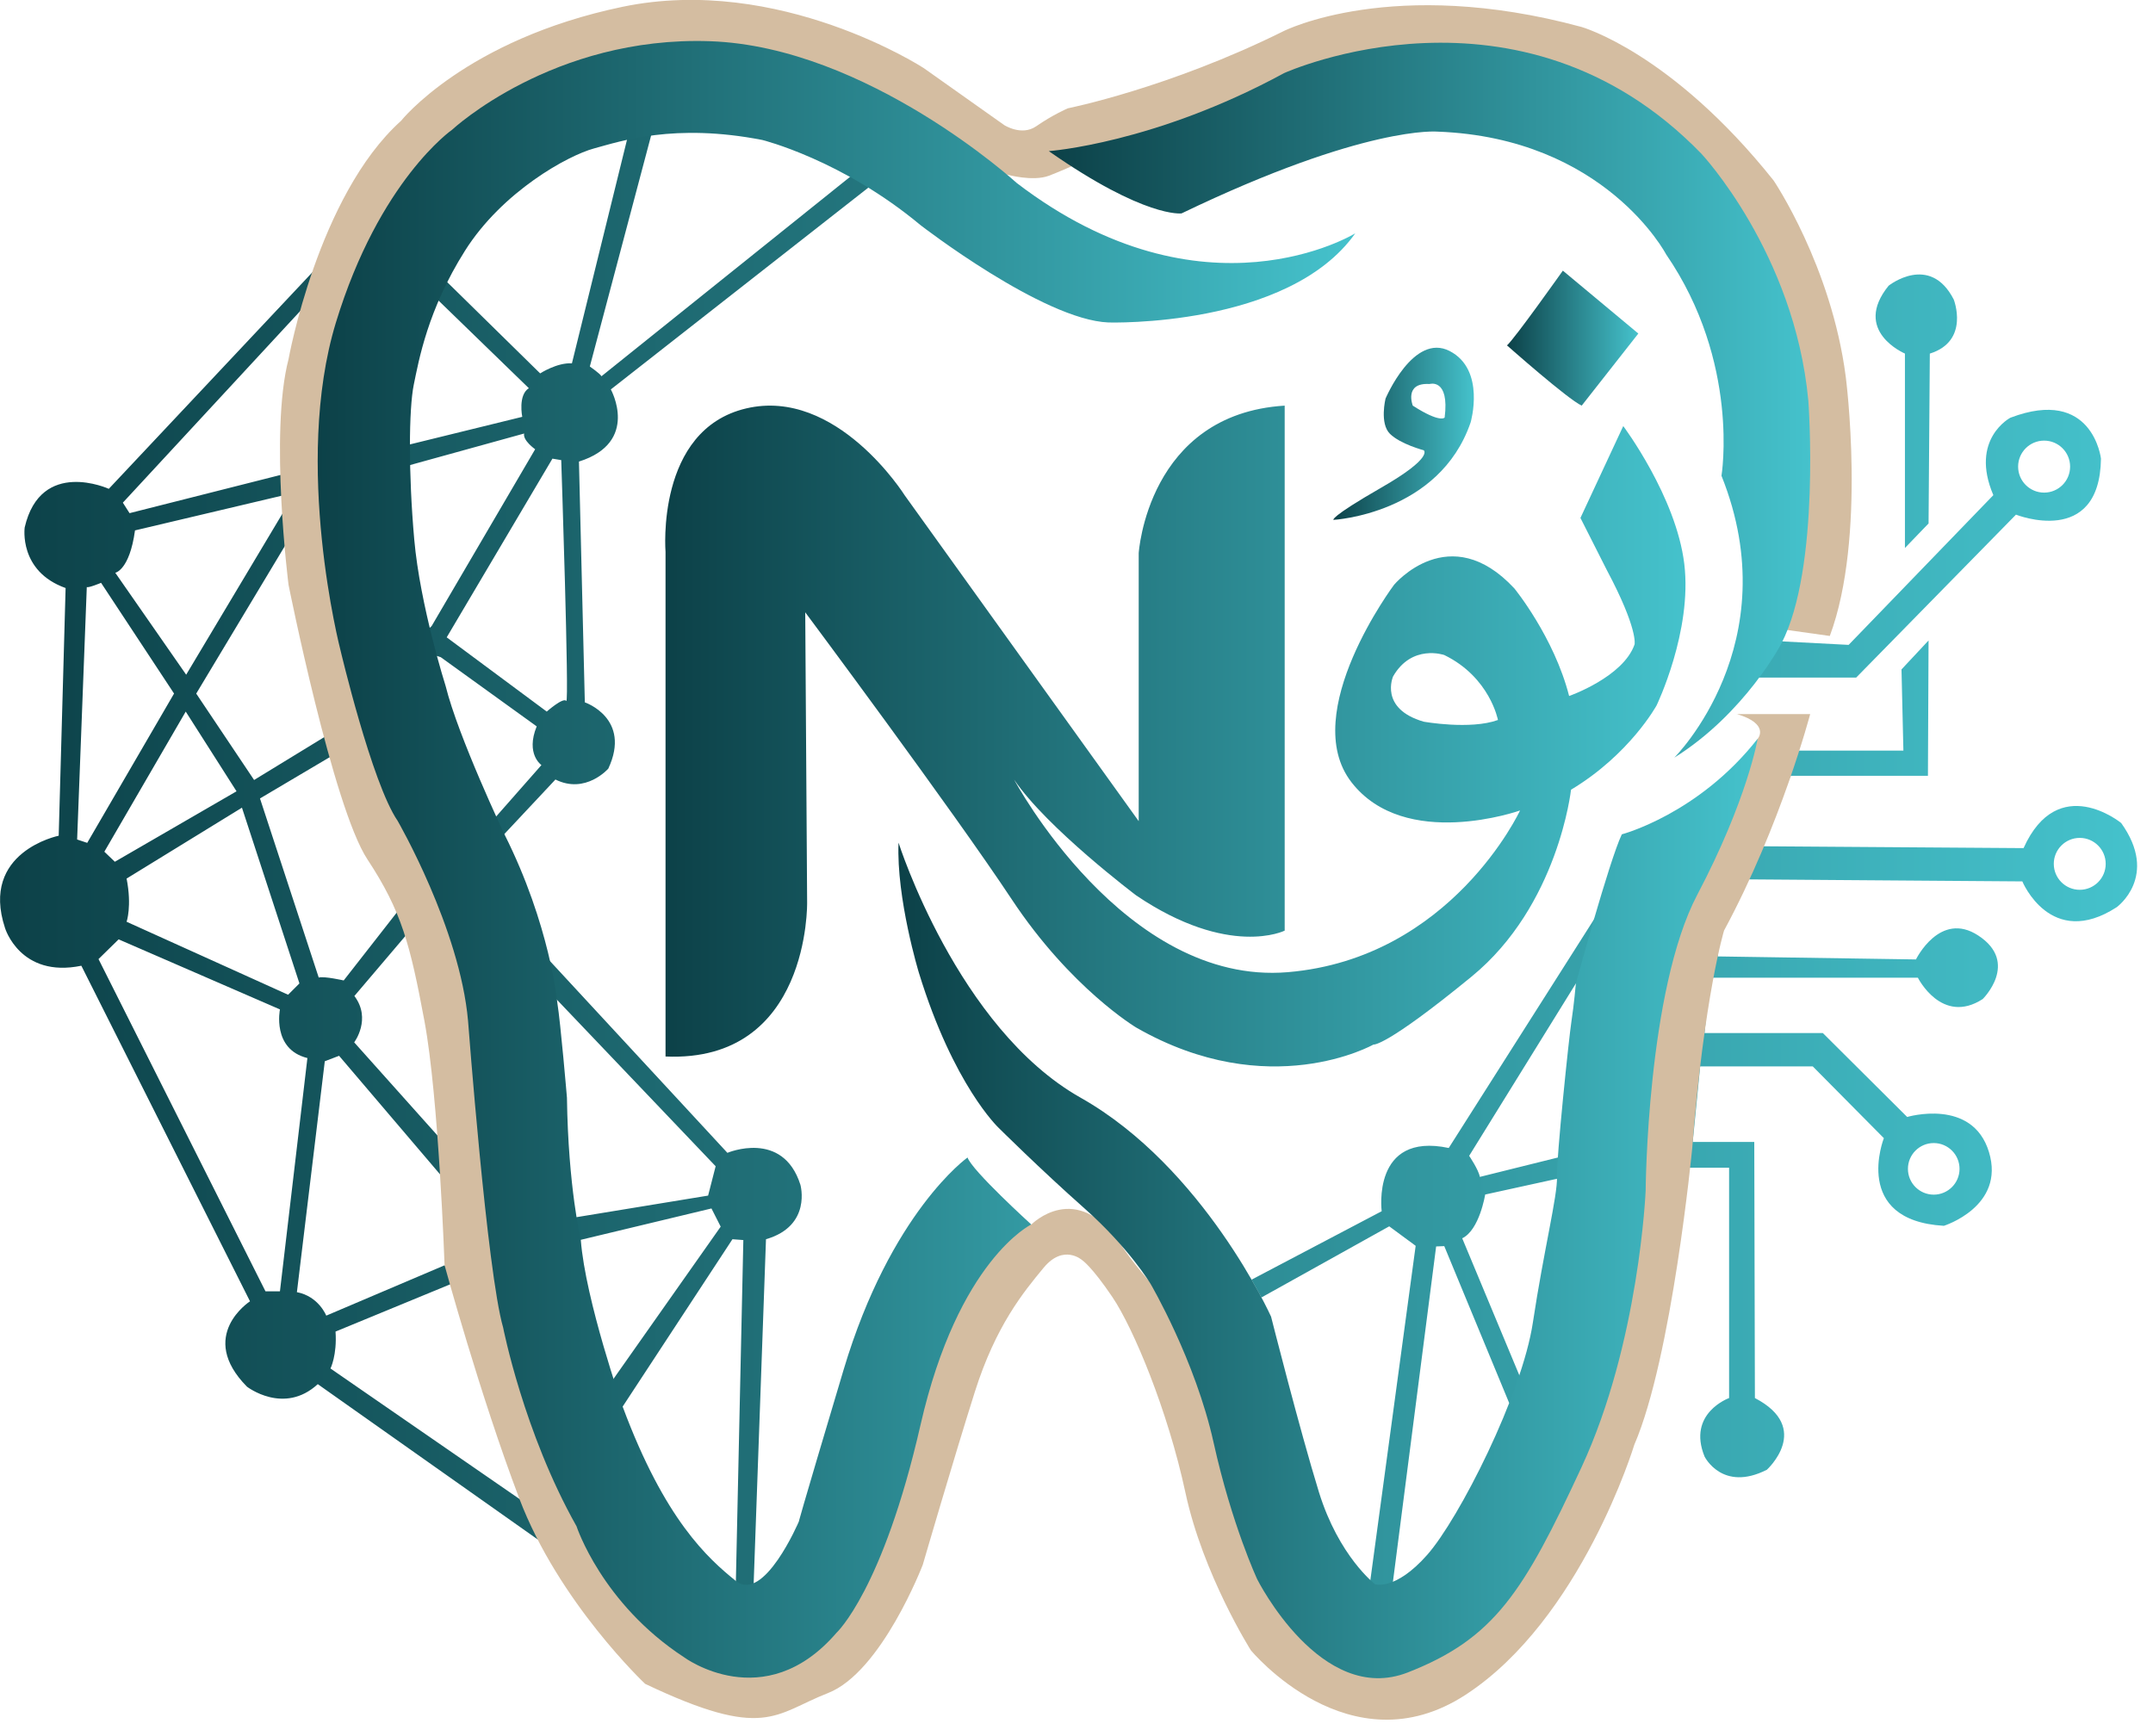 <?xml version="1.0" encoding="UTF-8"?>
<svg id="Layer_1" data-name="Layer 1" xmlns="http://www.w3.org/2000/svg" xmlns:xlink="http://www.w3.org/1999/xlink" viewBox="0 0 545.74 440.03">
  <defs>
    <style>
      .cls-1 {
        fill: url(#linear-gradient-2);
      }

      .cls-2 {
        fill: url(#linear-gradient-4);
      }

      .cls-3 {
        fill: url(#linear-gradient-3);
      }

      .cls-4 {
        fill: url(#linear-gradient-5);
      }

      .cls-5 {
        fill: url(#linear-gradient-7);
      }

      .cls-6 {
        fill: url(#linear-gradient-6);
      }

      .cls-7 {
        fill: #d4bda1;
      }

      .cls-8 {
        fill: url(#linear-gradient);
      }
    </style>
    <linearGradient id="linear-gradient" x1="0" y1="226.36" x2="541.71" y2="226.36" gradientUnits="userSpaceOnUse">
      <stop offset="0" stop-color="#0c4148"/>
      <stop offset="1" stop-color="#45c2cc"/>
    </linearGradient>
    <linearGradient id="linear-gradient-2" x1="80.54" y1="217.87" x2="343.54" y2="217.87" xlink:href="#linear-gradient"/>
    <linearGradient id="linear-gradient-3" x1="227.73" y1="306.36" x2="445.54" y2="306.36" xlink:href="#linear-gradient"/>
    <linearGradient id="linear-gradient-4" x1="265.84" y1="101.45" x2="458.84" y2="101.45" xlink:href="#linear-gradient"/>
    <linearGradient id="linear-gradient-5" x1="168.62" y1="186.59" x2="427.24" y2="186.59" xlink:href="#linear-gradient"/>
    <linearGradient id="linear-gradient-6" x1="382" y1="85.72" x2="415.29" y2="85.72" xlink:href="#linear-gradient"/>
    <linearGradient id="linear-gradient-7" x1="337.99" y1="109.97" x2="373.6" y2="109.97" xlink:href="#linear-gradient"/>
  </defs>
  <path class="cls-8" d="M133.96,381.58l-50.19-34.66s1.7-3.4,1.28-9.36l31.47-12.97-3.83-3.83-29.99,12.76s-1.91-4.89-7.44-5.95l7.07-58.54,3.62-1.38,28.66,33.65.32-8.93-25.15-28.13s4.47-5.9.05-11.75l13.24-15.58-1.12-7.34-14.83,18.98s-4.89-1.12-6.33-.74l-14.89-45.4,20.31-12.02-2.66-4.36-19.14,11.7-14.67-21.9,26.05-43.38-2.87-4.47-25.73,43.06-17.97-25.84s3.62-.64,5-10.74l40.94-9.68-.32-5.32-42,10.63-1.7-2.66,49.4-53.38,2.07-8.67-55.03,58.54s-17.23-7.87-21.32,9.78c0,0-1.59,11.11,10.37,15.37l-1.75,62.79s-19.99,4.04-13.61,23.39c0,0,3.83,12.76,19.35,9.57l42.75,85.07s-13.53,8.72-.77,21.64c0,0,9.35,7.26,17.95-.64l60.76,42.91-2.04-13.6-2.32,3.29-2.98-1.91ZM75.9,249.3l-2.87,2.87-40.94-18.5s1.38-3.93,0-10.95l29.24-17.97,14.57,44.55ZM59.95,200.6l-30.84,17.86-2.66-2.55,20.63-35.52,12.87,20.2ZM19.55,212.82l2.45-64.01c.32.32,3.62-1.06,3.62-1.06l18.5,28.07-22.01,37.85-2.55-.85ZM70.96,327.35h-3.67l-42.32-84.22,5.1-5,40.89,17.76s-2.08,10.1,6.96,12.33l-6.96,59.12ZM217.38,43.3l-64.92,52.08c-.32-.64-2.95-2.47-2.95-2.47l16.27-61.33h-5.9l-14.91,60.53c-3.75-.24-8.05,2.55-8.05,2.55l-26.4-25.92-.47,6.38,24,23.29c-2.79,1.75-1.67,7.26-1.67,7.26l-30.23,7.42.72,5.1,29.99-8.29c-.4,1.75,2.79,3.99,2.79,3.99l-26.24,44.82-5.74,5.42,8.05,2.47,24.32,17.54c-2.87,7.02,1.2,9.81,1.2,9.81l-12.36,14.04-25.57-19.3,18.08,45.66,21.88,145.85,2.78-3.95-12.33-134.83,51.68,54.23-1.91,7.44-38.92,6.38,1.06,6.17,38.71-9.29,2.34,4.61-29.35,41.68,2.34,7.23,29.99-45.72,2.76.21-1.89,86.4,3.8,20.36,3.83-106.97c11.7-3.4,8.72-13.82,8.72-13.82-4.47-14.04-18.5-8.08-18.5-8.08l-65.71-71.03,22.12-23.61c7.66,3.83,13.4-2.76,13.4-2.76,5.95-12.76-5.95-16.8-5.95-16.8l-1.49-61.04c15.52-4.89,8.08-18.29,8.08-18.29l65.28-51.16-2.7-4.26ZM143.53,177.68c-.8-.96-4.94,2.71-4.94,2.71l-25.36-18.82,26.8-45.3,2.23.37s2.07,61.99,1.28,61.04ZM367.23,291.01l43.62-68.66-4.31,22.49-7.1,4.49-27.04,43.68s2.39,3.51,2.71,5.34l26-6.46-6.46,6.94-18.19,3.99s-1.44,9.01-5.82,11.09l17.62,42.27-5.72-.52-16.45-39.76-2.06.08-12.37,96.02-5.42-3.19,12.6-92.99-6.7-4.94-32.4,18.04-2.5-4.52,32.99-17.35s-2.63-20.18,16.99-16.03ZM537.65,208.62s-15.95-13.08-24.72,6.38l-68.27-.48,9.29-17.85h34.74l.16-34.31-6.86,7.34.48,20.58h-30.94l-27.51,39.32,3.23,66.43h11.04v58.38s-10.69,3.83-6.22,14.83c0,0,4.47,9.09,15.79,3.35,0,0,11.64-10.53-3.03-18.18l-.16-64.92h-15.6l1.89-19.15h28.54l18.02,18.19s-8.24,20.84,15.21,22.22c0,0,15.63-4.89,11.43-18.71-4.2-13.82-20.73-8.88-20.73-8.88l-21.37-21.27h-30l1.45-14.04h52.63s6.06,12.12,16.43,5.42c0,0,9.4-9.22-1.12-16.11-9.73-6.38-15.79,6.06-15.79,6.06l-50.25-.76,2.08-21.25,5.97,1.72,69.16.51s7.18,17.39,23.92,6.54c0,0,10.85-7.82,1.12-21.37ZM490.16,289.77c3.61,0,6.54,2.93,6.54,6.54s-2.93,6.54-6.54,6.54-6.54-2.93-6.54-6.54,2.93-6.54,6.54-6.54ZM527.17,225.57c-3.63,0-6.58-2.95-6.58-6.58s2.95-6.58,6.58-6.58,6.58,2.95,6.58,6.58-2.95,6.58-6.58,6.58ZM511.02,130.47s21.21,8.45,21.53-14.2c0,0-2.07-18.34-22.97-10.37,0,0-10.37,5.42-4.31,19.62l-36.68,37.96-21.37-1.12-4.31,9.41h27.59l40.51-41.31ZM518.14,111.7c3.64,0,6.59,2.95,6.59,6.59s-2.95,6.59-6.59,6.59-6.59-2.95-6.59-6.59,2.95-6.59,6.59-6.59ZM478.75,72.41s10.42-8.29,16.48,3.51c0,0,4.15,10.53-6.06,13.72l-.32,43.06-5.99,6.22v-49.29s-13.51-5.69-4.11-17.23Z"/>
  <path class="cls-7" d="M440.2,181.03h18.64s-7.37,28.07-21.83,54.87c0,0-5.09,16.8-8.08,55.29,0,0-5.1,52.95-14.67,75.07,0,0-13.4,44.23-42.75,63.37-29.35,19.14-54.44-11.27-54.44-11.27,0,0-12.12-19.14-16.59-39.98s-13.19-41.68-18.5-49.55-7.66-9.36-7.66-9.36c0,0-4.68-4.25-9.78,1.91s-12.12,14.67-17.44,31.47-13.19,43.81-13.19,43.81c0,0-10.42,27.22-24.03,32.54-13.61,5.32-15.95,12.12-46.36-2.34,0,0-21.9-20.63-31.9-47-10-26.37-18.93-59.12-18.93-59.12,0,0-1.49-42.53-5.1-61.89-3.62-19.35-5.74-27.77-14.46-41s-19.99-69.59-19.99-69.59c0,0-4.89-38.49,0-57.21,0,0,7.44-41.47,28.5-60.4,0,0,16.38-20.63,56.14-28.92,39.77-8.29,76.35,15.52,76.35,15.52l20.42,14.46s4.41,2.85,8.09.31c4.29-2.97,8.03-4.56,8.03-4.56,0,0,25.57-5.1,54.7-19.57,0,0,27.65-14.04,75.5-1.06,0,0,22.76,6.38,48.7,38.92,0,0,14.67,21.69,18.29,49.76,0,0,5.32,40.62-4.04,65.71l-12.12-1.7-.64-40.83-7.23-41.26-12.97-31.47-10.63-6.59-53.81-17.01s-27.05,4.47-28.41,4.68-29.22,7.02-29.22,7.02l-26.16,3.19s-12.69,5.79-16.77,7.31-10.57-.29-10.57-.29l-49.85-15.95-33.6-4.47-28.71,1.06-20.84,10.85-15.52,14.25-7.23,12.33-1.49,81.66-3.4,26.16,4.68,18.5,23.18,39.13,14.46,28.92v18.93l-2.98,43.38s8.51,27.65,8.93,29.77,10.21,25.31,10.21,25.31c0,0,29.99,39.13,29.77,39.77s19.14,5.1,19.14,5.1l8.72-21.9s10.63-9.57,11.48-11.7,7.87-25.73,9.14-29.35c1.28-3.62,7.87-23.82,9.36-28.92s7.66-11.48,7.66-11.48l7.02-4.47,6.02-.74s11.42-11.63,22.61,5.02c11.18,16.65,27.52,27.41,27.52,27.41l8.29,28.92,7.87,17.44s6.81,6.81,7.02,7.87,13.61,13.61,13.61,13.61l12.12.85s9.14-5.32,10.85-8.29,11.06-13.4,11.06-13.4c0,0,8.08-5.32,8.29-17.86.21-12.55,12.97-65.29,13.4-68.69s6.17-26.37,6.17-26.37l18.71-64.23,16.61-25.44s3.16-3.7-5.34-6.25Z"/>
  <g>
    <path class="cls-1" d="M245.25,293.43s-19.46,13.8-31.42,53.83c-11.73,39.26-11.34,38.49-11.33,38.44-.03.07-8.88,20.8-15.99,15.07-7.12-5.74-18.02-15.52-28.66-44.13,0,0-9.46-27.01-10.63-42.32,0,0-3.19-13.29-3.51-36.05,0,0-1.59-18.82-2.45-24.14,0,0-1.81-19.57-13.4-42.64,0,0-11.7-24.67-14.89-37.54,0,0-6.49-20.42-7.97-37.22-1.49-16.8-1.38-33.07-.11-39.24,1.28-6.17,3.51-18.93,12.97-33.92,9.46-14.99,26.05-24.14,32.75-25.95,6.7-1.81,20.31-6.49,42.64-2.13,0,0,20.2,5,40.09,21.59,0,0,31.05,24.03,47.64,24.67,0,0,45.56,1.38,62.55-22.6,0,0-38.28,23.61-85.81-12.76,0,0-37.85-34.56-77.73-35.94-39.87-1.38-65.39,22.44-65.39,22.44,0,0-18.45,12.81-29.45,48.86-11.01,36.05,1.12,82.94,1.12,82.94,0,0,7.97,33.81,14.51,43.38,0,0,15.79,27.27,17.86,50.72,0,0,4.82,63.69,8.89,77.73,0,0,5.21,26.64,18.61,50.4,0,0,6.38,19.57,27.22,33.18,0,0,20.34,15.1,38.67-6.17,0,0,11.73-10.79,21.3-52.69,9.57-41.9,28.07-50.83,28.07-50.83,0,0-15.13-13.74-16.16-17.01Z"/>
    <path class="cls-3" d="M411.09,211.52c-3.19,6.7-11.64,37.8-11.64,37.8,0,0-.48,5.42-1.12,9.57s-3.83,34.77-3.67,39.48c.16,4.71-3.35,18.61-6.11,36.9-2.76,18.29-18.71,49.76-26.8,58.91-8.08,9.14-13.19,7.44-13.19,7.44,0,0-9.2-7.04-14.25-23.39-4.84-15.67-12.12-44.45-12.12-44.45,0,0-17.01-37.85-48.28-55.51-31.26-17.65-46.15-64.65-46.15-64.65-.58,14.17,5.16,32.99,5.16,32.99,8.77,28.55,20.2,39.29,20.2,39.29,0,0,10.47,10.42,21.8,20.46,11.32,10.04,16.75,19.15,16.75,19.15,0,0,11.32,19.3,15.95,40.19,4.63,20.89,11.06,34.66,11.06,34.66,0,0,16.16,32.22,38.17,23.61,22.01-8.61,29.35-20.42,44.02-52,14.67-31.58,16.27-70.18,16.27-70.18,0,0,.32-50.72,13.08-74.96,12.76-24.24,15.31-39.56,15.31-39.56-14.99,19.14-34.45,24.24-34.45,24.24Z"/>
    <path class="cls-2" d="M458.36,101.45c-3.51-37.35-27.11-62.5-27.11-62.5-46.1-47.53-105.75-20.42-105.75-20.42-32.86,17.86-59.65,19.78-59.65,19.78,24.4,17.07,33.65,15.79,33.65,15.79,46.73-22.49,64.92-20.73,64.92-20.73,42.43,1.59,57.9,31.1,57.9,31.1,18.82,27.43,14.04,56.14,14.04,56.14,17.07,42.59-11.96,71.46-11.96,71.46,17.86-11.16,27.11-28.87,27.11-28.87,10.05-19.3,6.86-61.75,6.86-61.75Z"/>
    <path class="cls-4" d="M353.4,148.2s-24.4,32.54-10.85,50.08c13.56,17.54,42.75,7.18,42.75,7.18,0,0-17.39,37.48-58.86,40.99-41.47,3.51-69.38-48.81-69.38-48.81,8.29,12.28,30.94,29.35,30.94,29.35,23.61,15.95,37.64,8.93,37.64,8.93V102.83c-34.77,2.16-37,37.39-37,37.39v67.95l-59.33-82.62s-17.23-27.43-40.19-22.01c-22.97,5.42-20.42,36.37-20.42,36.37v127.92c36.68,1.59,35.89-39.08,35.89-39.08l-.48-73.53s37.32,50.08,52.32,72.73c14.99,22.65,31.58,32.54,31.58,32.54,33.65,19.3,60.13,4.31,60.13,4.31,0,0,2.87.8,24.88-17.23,22.01-18.02,25.2-47.37,25.2-47.37,14.93-8.97,21.69-21.37,21.69-21.37,0,0,9.09-18.82,7.02-35.89-2.07-17.07-15.47-34.93-15.47-34.93l-10.85,23.29,6.7,13.24c7.97,14.99,7.02,18.82,7.02,18.82-2.87,8.29-16.59,13.08-16.59,13.08-3.83-14.99-13.88-27.27-13.88-27.27-16.43-17.7-30.46-.96-30.46-.96ZM379.7,182.52c-7.02,2.55-18.82.43-18.82.43-11.38-3.3-7.76-11.48-7.76-11.48,4.78-8.29,12.97-5.42,12.97-5.42,11.59,5.64,13.61,16.48,13.61,16.48Z"/>
    <path class="cls-6" d="M415.29,84.56l-19.14-15.95s-12.24,17.28-14.16,18.95c0,0,15.43,13.67,18.94,15.27l14.35-18.27Z"/>
    <path class="cls-5" d="M367.47,88.99c-9.2-4.73-16.27,12.07-16.27,12.07,0,0-1.54,6.28,1.12,8.91,2.66,2.63,8.56,4.17,8.56,4.17,0,0,2.63,1.78-10.69,9.44s-12.18,8.21-12.18,8.21c0,0,26.8-1.44,34.77-24.72,0,0,3.88-13.34-5.32-18.08ZM366.19,105.85s-1.06,1.5-8.08-3.02c0,0-2.3-5.87,4.23-5.48,0,0,5.13-1.59,3.85,8.51Z"/>
  </g>
</svg>